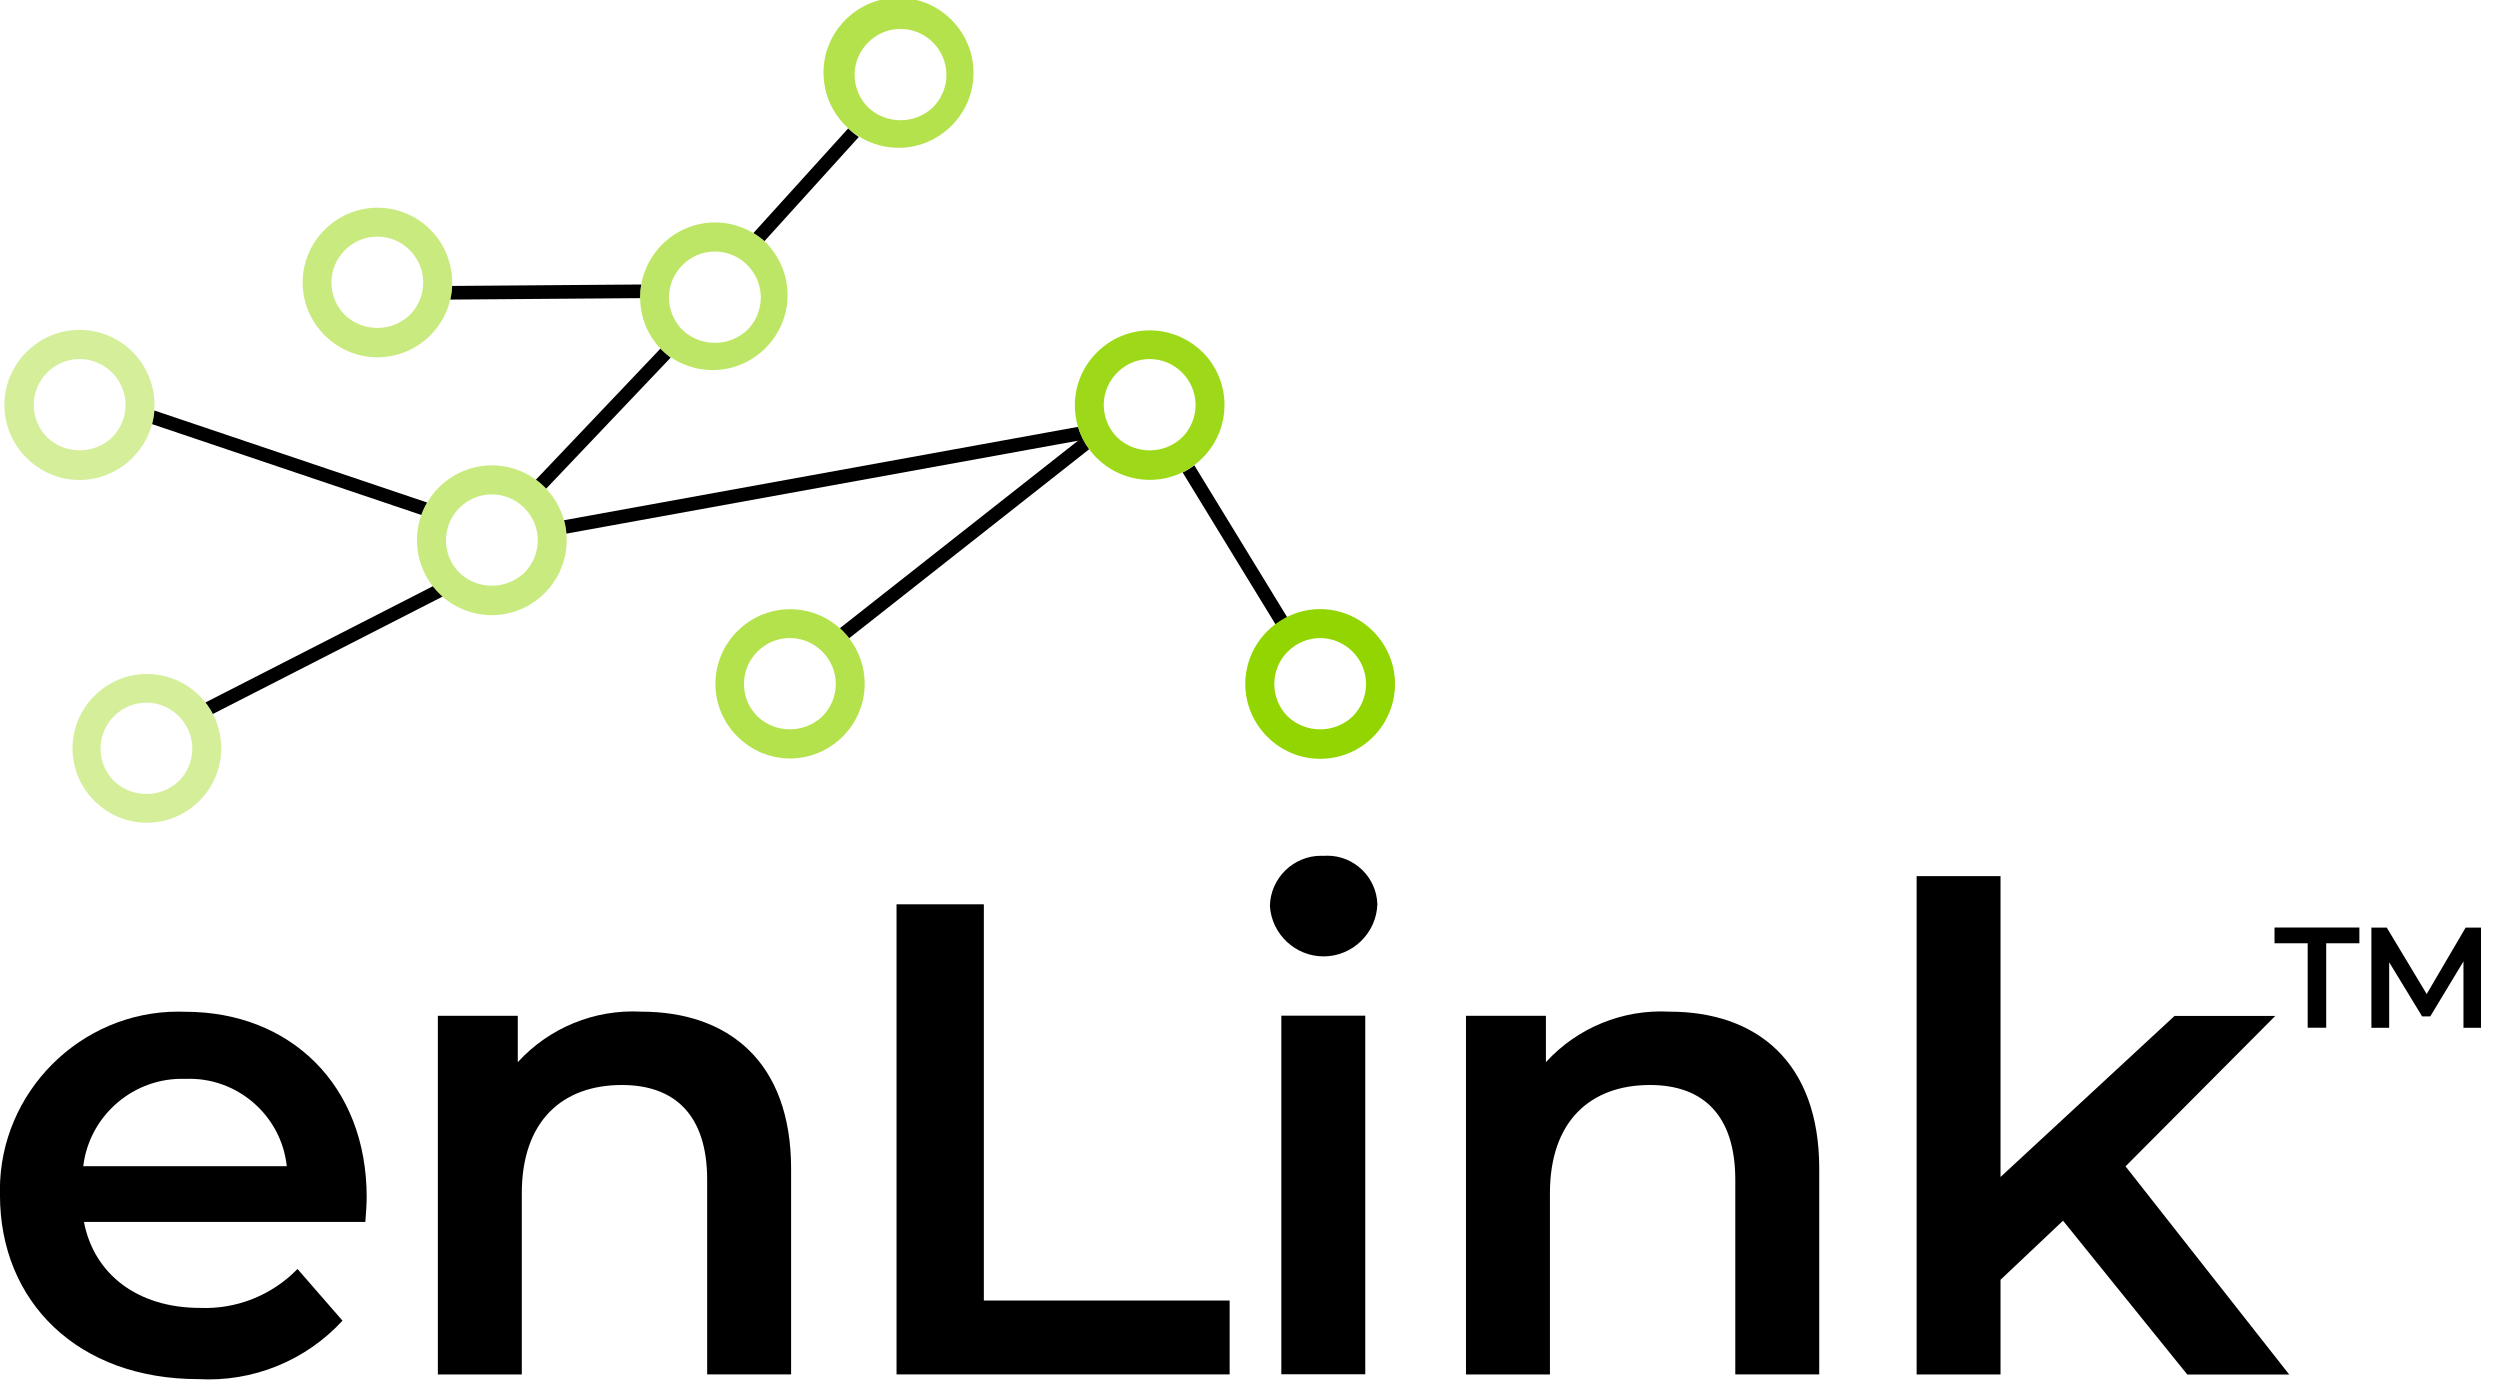 <svg width="104" height="58" viewBox="0 0 104 58" fill="none" xmlns="http://www.w3.org/2000/svg">
<path d="M15.2 50.833H3.492C3.911 53.012 5.727 54.409 8.325 54.409C9.843 54.47 11.318 53.88 12.376 52.789L14.248 54.94C12.713 56.61 10.505 57.503 8.241 57.371C3.241 57.371 -0.001 54.158 -0.001 49.716C-0.003 49.645 -0.004 49.574 -0.004 49.503C-0.004 45.433 3.345 42.084 7.415 42.084C7.514 42.084 7.612 42.086 7.711 42.09C12.069 42.09 15.254 45.135 15.254 49.801C15.254 50.08 15.226 50.501 15.198 50.835M3.464 48.514H11.929C11.706 46.39 9.843 44.787 7.71 44.882C5.576 44.803 3.717 46.394 3.464 48.514Z" fill="black"/>
<path d="M32.91 48.626V57.175H29.418V49.075C29.418 46.421 28.105 45.136 25.87 45.136C23.384 45.136 21.707 46.645 21.707 49.636V57.179H18.215V42.257H21.54V44.185C22.851 42.751 24.74 41.979 26.68 42.085C30.256 42.085 32.91 44.124 32.91 48.622" fill="black"/>
<path d="M37.296 37.619H40.928V54.102H51.153V57.175H37.296V37.619Z" fill="black"/>
<path d="M52.828 37.703C52.841 36.545 53.797 35.6 54.955 35.6C54.991 35.6 55.027 35.601 55.063 35.603C55.115 35.599 55.168 35.597 55.22 35.597C56.337 35.597 57.265 36.497 57.298 37.614C57.263 38.816 56.264 39.786 55.061 39.786C53.89 39.786 52.906 38.867 52.828 37.698M53.303 42.252H56.795V57.17H53.303V42.252Z" fill="black"/>
<path d="M75.68 48.626V57.175H72.188V49.075C72.188 46.421 70.875 45.136 68.64 45.136C66.154 45.136 64.477 46.645 64.477 49.636V57.179H60.985V42.257H64.31V44.185C65.621 42.751 67.51 41.979 69.451 42.085C73.027 42.085 75.681 44.124 75.681 48.622" fill="black"/>
<path d="M85.822 50.781L83.222 53.239V57.178H79.732V36.446H83.222V48.962L90.462 42.262H94.652L88.422 48.52L95.232 57.181H90.992L85.822 50.781Z" fill="black"/>
<path d="M96 39.24H94.62V38.585H98.15V39.24H96.77V42.753H96V39.24Z" fill="black"/>
<path d="M102.48 42.757V39.994L101.1 42.281H100.76L99.39 40.03V42.757H98.65V38.589H99.29L100.95 41.352L102.57 38.589H103.21V42.757H102.48Z" fill="black"/>
<path d="M35.726 5.699L31.801 10.033C31.658 9.907 31.504 9.794 31.341 9.696L35.285 5.341C35.421 5.474 35.568 5.593 35.726 5.699Z" fill="black"/>
<path d="M18.414 24.816L8.855 29.702C8.767 29.533 8.664 29.373 8.547 29.223L18.007 24.387C18.085 24.486 18.169 24.581 18.258 24.67C18.308 24.72 18.358 24.77 18.414 24.816Z" fill="black"/>
<path d="M27.899 14.878L22.72 20.329L22.663 20.27C22.549 20.155 22.425 20.049 22.294 19.954L27.476 14.5L27.544 14.571C27.654 14.682 27.773 14.785 27.899 14.878Z" fill="black"/>
<path d="M45.31 18.688L35.325 26.551C35.244 26.446 35.156 26.345 35.062 26.251C35.021 26.21 34.98 26.171 34.938 26.133L44.846 18.333L23.563 22.199C23.547 22.01 23.514 21.823 23.463 21.641L44.845 17.757C44.945 18.092 45.103 18.408 45.31 18.69" fill="black"/>
<path d="M53.99 26.4L53.506 26.7L53.056 25.964L49.199 19.656C49.37 19.572 49.532 19.471 49.683 19.356L53.54 25.664L53.99 26.4Z" fill="black"/>
<path d="M17.769 20.905C17.672 21.069 17.591 21.242 17.527 21.422L6.327 17.644C6.376 17.458 6.408 17.269 6.422 17.077L17.769 20.905Z" fill="black"/>
<path d="M26.631 12.371V12.403L18.731 12.463C18.775 12.277 18.8 12.086 18.808 11.895L26.675 11.835C26.644 12.012 26.629 12.191 26.629 12.371" fill="black"/>
<path d="M54.92 31.567H54.918C53.21 31.567 51.804 30.161 51.804 28.453C51.804 26.745 53.21 25.339 54.918 25.339C56.626 25.339 58.032 26.745 58.032 28.453C58.032 29.279 57.704 30.071 57.12 30.655C56.538 31.24 55.745 31.569 54.92 31.567ZM54.92 26.544C53.872 26.544 53.01 27.406 53.01 28.454C53.01 28.96 53.211 29.446 53.569 29.804C54.32 30.521 55.518 30.521 56.269 29.804C56.627 29.446 56.828 28.96 56.828 28.454C56.828 27.407 55.966 26.545 54.919 26.544" fill="#93D500"/>
<g opacity="0.9">
<path d="M50.027 14.652C49.443 14.071 48.652 13.744 47.829 13.744C46.119 13.744 44.713 15.151 44.713 16.86C44.713 17.162 44.757 17.463 44.843 17.752C44.992 18.243 45.26 18.689 45.623 19.052C46.564 19.992 48.007 20.231 49.201 19.645C49.372 19.561 49.534 19.46 49.685 19.345C50.474 18.758 50.939 17.83 50.939 16.847C50.939 16.022 50.611 15.229 50.027 14.645M49.176 18.197C48.425 18.914 47.227 18.914 46.476 18.197C46.118 17.839 45.916 17.353 45.916 16.846C45.916 15.798 46.778 14.936 47.826 14.936C48.874 14.936 49.736 15.798 49.736 16.846C49.736 17.353 49.534 17.839 49.176 18.197Z" fill="#93D500"/>
</g>
<g opacity="0.7">
<path d="M35.324 26.551C35.242 26.446 35.154 26.345 35.06 26.251C35.019 26.211 34.978 26.172 34.936 26.133C34.367 25.624 33.63 25.343 32.866 25.343C31.163 25.343 29.761 26.744 29.761 28.448C29.761 30.151 31.163 31.553 32.866 31.553C34.57 31.553 35.971 30.151 35.971 28.448C35.971 27.761 35.744 27.093 35.324 26.55M34.209 29.803C33.458 30.52 32.26 30.52 31.509 29.803C31.151 29.445 30.949 28.959 30.949 28.452C30.949 27.404 31.811 26.542 32.859 26.542C33.907 26.542 34.769 27.404 34.769 28.452C34.769 28.959 34.567 29.445 34.209 29.803Z" fill="#93D500"/>
</g>
<g opacity="0.5">
<path d="M23.561 22.197C23.545 22.008 23.512 21.821 23.461 21.639C23.325 21.148 23.07 20.698 22.719 20.33L22.662 20.271C22.079 19.688 21.287 19.36 20.462 19.359C19.354 19.36 18.327 19.951 17.769 20.908C17.672 21.072 17.591 21.245 17.527 21.425C17.169 22.431 17.35 23.553 18.007 24.395C18.085 24.494 18.169 24.589 18.258 24.678C18.308 24.728 18.358 24.778 18.414 24.824C18.981 25.318 19.708 25.59 20.46 25.59C22.168 25.59 23.574 24.185 23.574 22.477C23.574 22.385 23.574 22.293 23.562 22.202M21.811 23.827C21.06 24.544 19.862 24.544 19.111 23.827C18.753 23.469 18.551 22.983 18.551 22.476C18.551 21.428 19.413 20.566 20.461 20.566C21.509 20.566 22.371 21.428 22.371 22.476C22.371 22.983 22.169 23.469 21.811 23.827Z" fill="#93D500"/>
</g>
<g opacity="0.6">
<path d="M31.946 10.169C31.899 10.122 31.846 10.077 31.801 10.033C31.233 9.531 30.5 9.254 29.742 9.254C28.035 9.254 26.63 10.659 26.63 12.366V12.402C26.635 13.183 26.936 13.934 27.473 14.502L27.541 14.573C28.116 15.101 28.868 15.395 29.649 15.395C31.357 15.395 32.763 13.989 32.763 12.281C32.763 11.5 32.469 10.748 31.941 10.173M31.09 13.725C30.339 14.442 29.141 14.442 28.39 13.725C28.032 13.367 27.83 12.881 27.83 12.374C27.83 11.326 28.692 10.464 29.74 10.464C30.788 10.464 31.65 11.326 31.65 12.374C31.65 12.881 31.448 13.367 31.09 13.725Z" fill="#93D500"/>
</g>
<g opacity="0.7">
<path d="M39.663 0.912C39.074 0.271 38.242 -0.094 37.371 -0.094C35.663 -0.094 34.257 1.312 34.257 3.02C34.257 3.891 34.622 4.723 35.263 5.312L35.289 5.338C35.862 5.859 36.61 6.148 37.384 6.148C39.092 6.148 40.498 4.743 40.498 3.034C40.498 2.247 40.2 1.488 39.663 0.912ZM38.812 4.464C38.061 5.181 36.863 5.181 36.112 4.464C35.754 4.106 35.552 3.62 35.552 3.113C35.552 2.065 36.414 1.203 37.462 1.203C38.51 1.203 39.372 2.065 39.372 3.113C39.372 3.62 39.17 4.106 38.812 4.464Z" fill="#93D500"/>
</g>
<g opacity="0.5">
<path d="M17.901 9.551C17.318 8.968 16.526 8.641 15.702 8.641C13.995 8.641 12.59 10.046 12.59 11.753C12.59 13.46 13.995 14.865 15.702 14.865C17.144 14.865 18.407 13.862 18.733 12.457C18.777 12.271 18.802 12.08 18.81 11.889V11.752C18.812 10.927 18.484 10.134 17.898 9.552M17.047 13.104C16.296 13.821 15.098 13.821 14.347 13.104C13.989 12.746 13.787 12.26 13.787 11.753C13.787 10.705 14.649 9.843 15.697 9.843C16.745 9.843 17.607 10.705 17.607 11.753C17.607 12.26 17.405 12.746 17.047 13.104Z" fill="#93D500"/>
</g>
<g opacity="0.4">
<path d="M5.518 14.643C4.932 14.054 4.135 13.723 3.305 13.723C1.592 13.723 0.183 15.132 0.183 16.845C0.183 18.557 1.592 19.967 3.305 19.967C4.93 19.967 6.297 18.698 6.418 17.077C6.424 17 6.426 16.922 6.426 16.844C6.428 16.019 6.099 15.226 5.514 14.644M4.663 18.196C3.912 18.913 2.714 18.913 1.963 18.196C1.605 17.838 1.403 17.352 1.403 16.845C1.403 15.797 2.265 14.935 3.313 14.935C4.361 14.935 5.223 15.797 5.223 16.845C5.223 17.352 5.021 17.838 4.663 18.196Z" fill="#93D500"/>
</g>
<g opacity="0.4">
<path d="M8.856 29.706C8.709 29.423 8.519 29.164 8.293 28.939C7.713 28.362 6.928 28.038 6.11 28.038C4.413 28.038 3.016 29.434 3.016 31.132C3.016 32.829 4.413 34.226 6.11 34.226C7.807 34.226 9.204 32.829 9.204 31.132C9.204 30.635 9.085 30.146 8.856 29.706ZM7.441 32.491C6.69 33.208 5.492 33.208 4.741 32.491C4.383 32.133 4.181 31.647 4.181 31.14C4.181 30.092 5.043 29.23 6.091 29.23C7.139 29.23 8.001 30.092 8.001 31.14C8.001 31.647 7.799 32.133 7.441 32.491Z" fill="#93D500"/>
</g>
</svg>
